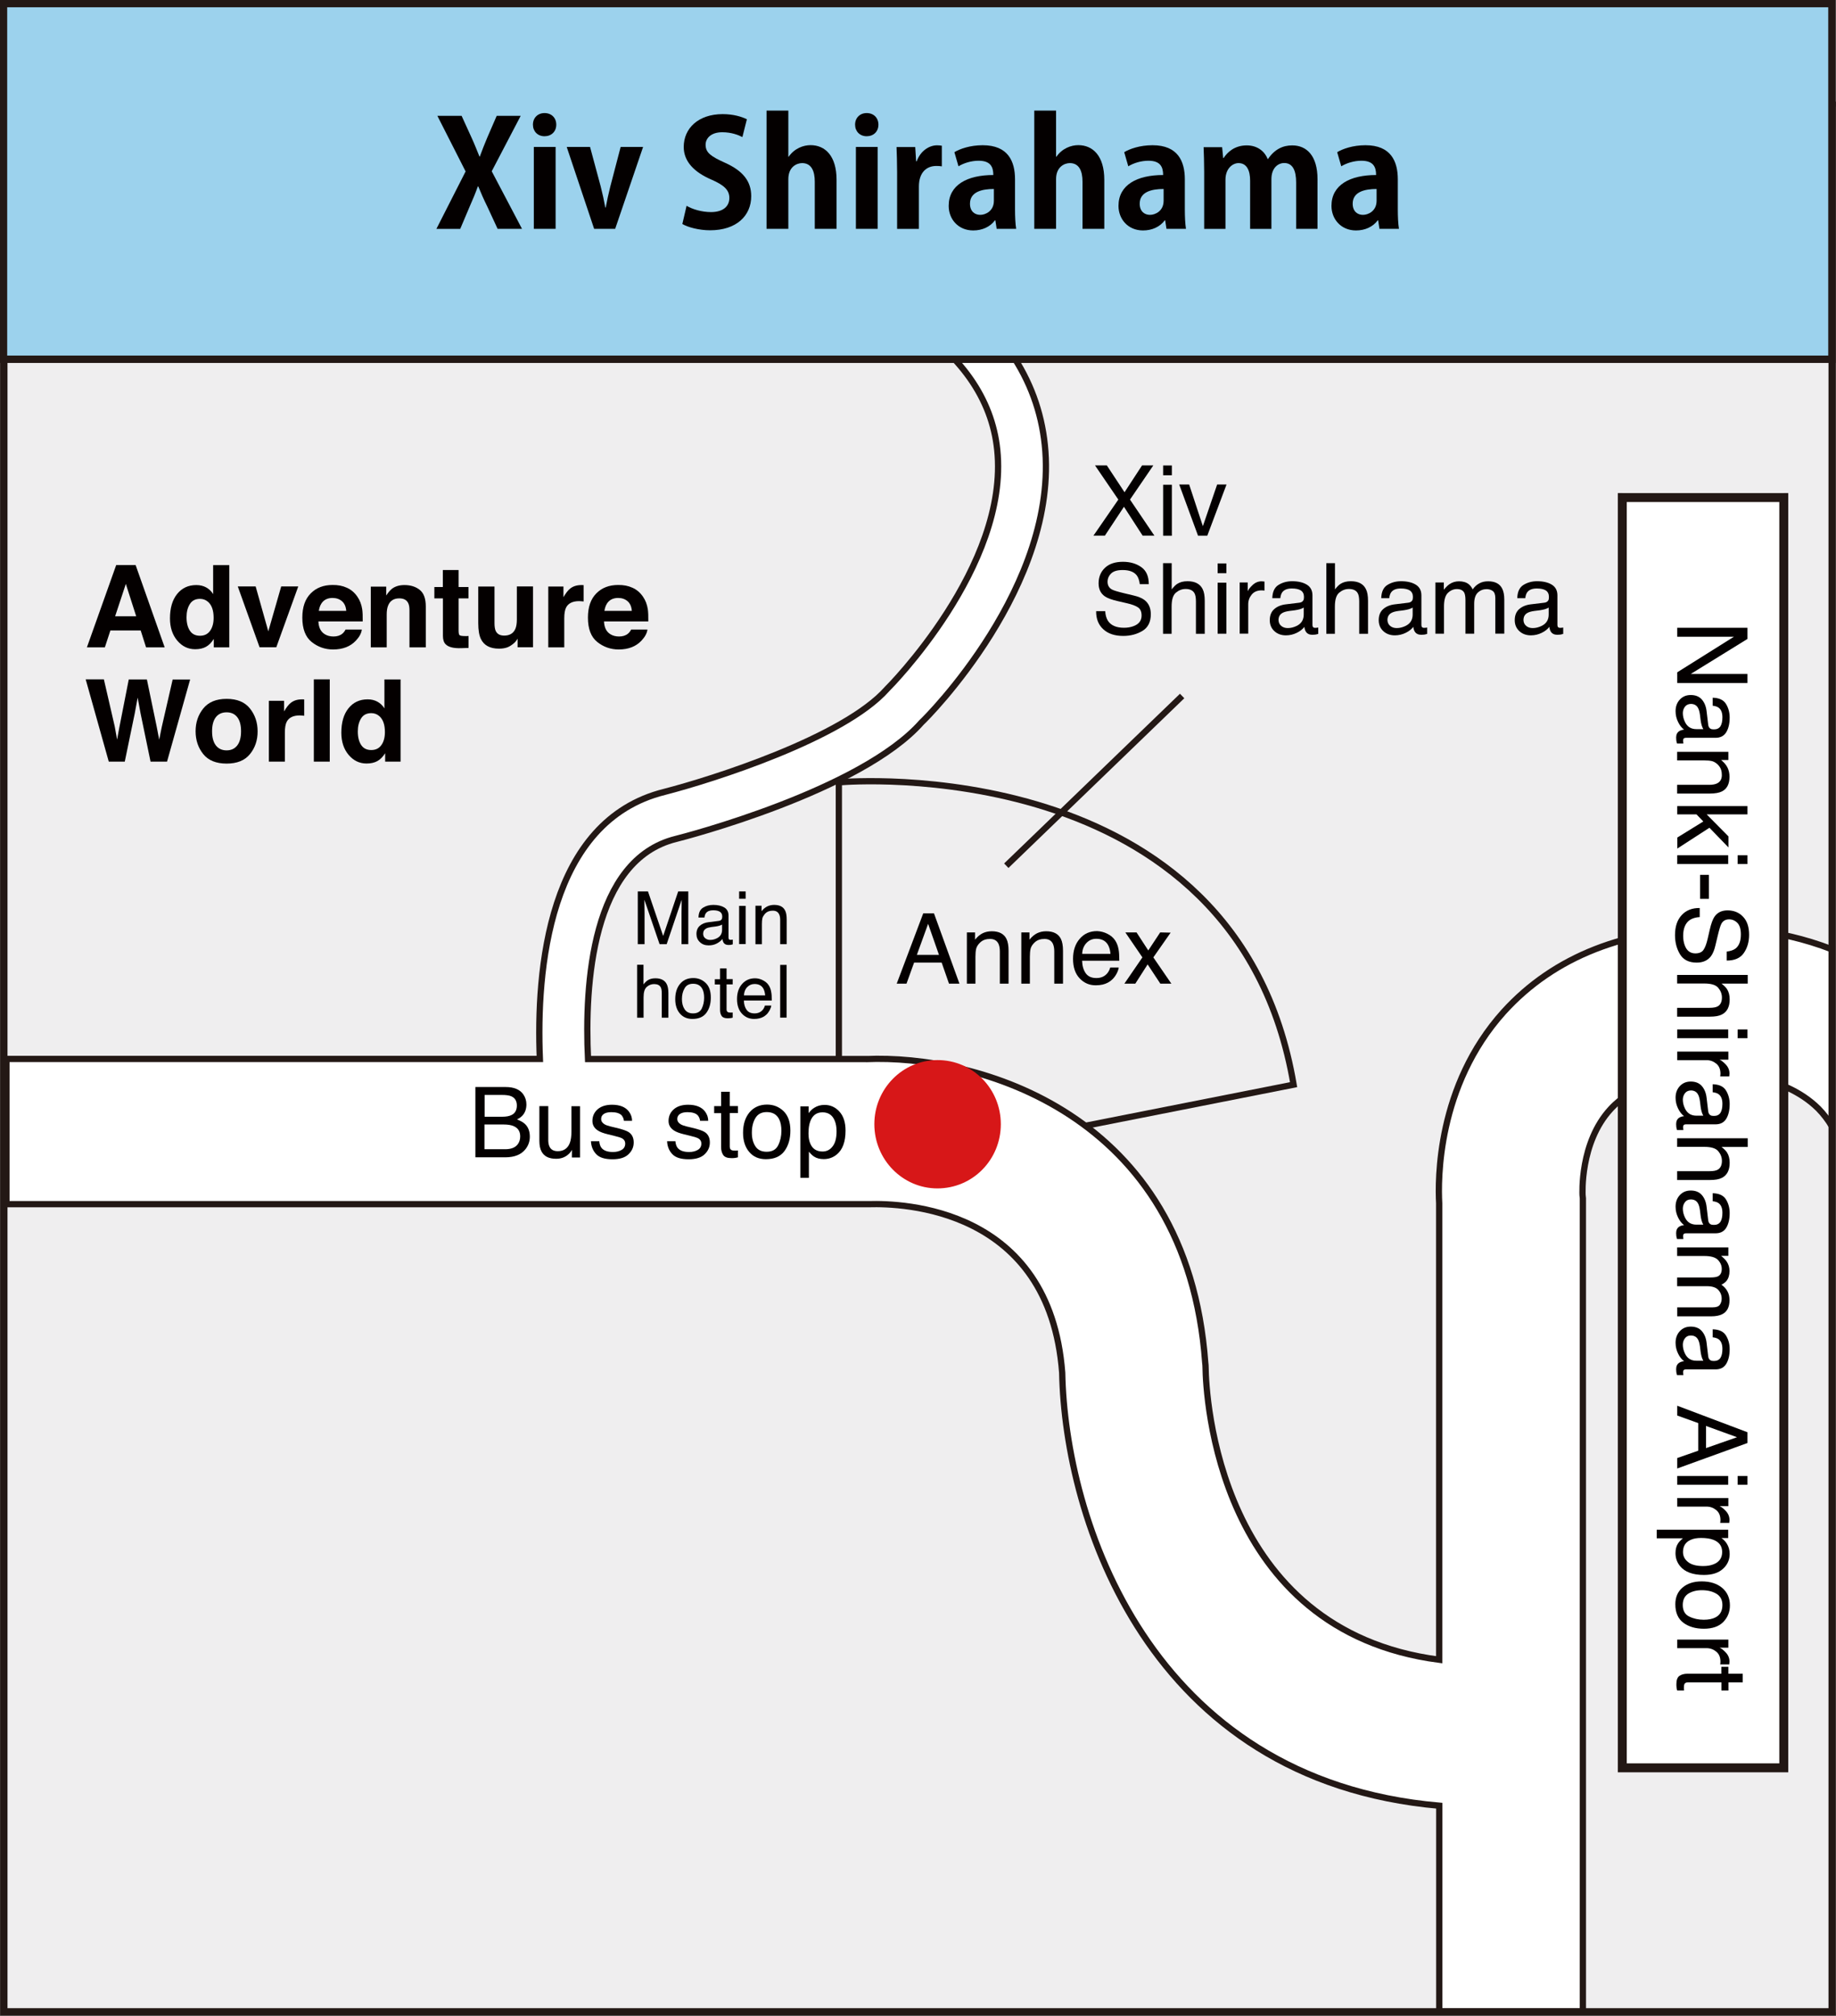 <?xml version="1.0" encoding="utf-8"?>
<!-- Generator: Adobe Illustrator 24.1.1, SVG Export Plug-In . SVG Version: 6.00 Build 0)  -->
<svg version="1.1" id="レイヤー_1" xmlns="http://www.w3.org/2000/svg" xmlns:xlink="http://www.w3.org/1999/xlink" x="0px"
	 y="0px" width="225px" height="247px" viewBox="0 0 225 247" style="enable-background:new 0 0 225 247;" xml:space="preserve">
<rect x="0" y="0" width="225" height="247" fill="#808080" stroke="none"/>
<style type="text/css">
	.st0{fill:#EFEEEF;}
	.st1{fill:none;stroke:#231815;stroke-width:0.767;}
	.st2{fill:#FFFFFF;}
	.st3{fill:#FFFFFF;stroke:#231815;stroke-width:0.767;}
	.st4{fill:#9CD2ED;}
	.st5{fill:none;stroke:#231815;stroke-width:0.548;}
	.st6{fill:#231815;}
	.st7{fill:#FFFFFF;stroke:#231815;stroke-width:1.096;}
	.st8{fill:#D71718;}
	.st9{fill:none;stroke:#231815;stroke-width:0.9;}
	.st10{fill:#9CD2ED;stroke:#231815;stroke-width:0.904;stroke-miterlimit:10;}
	.st11{opacity:0.94;}
	.st12{fill:#333333;}
	.st13{fill:#040000;}
</style>
<g>
	<g>
		<g>
			<rect x="0.77" y="13.06" class="st0" width="224.2" height="233.41"/>
			<path class="st0" d="M98.41,95.81h4.77c0,0,48.37-4.07,55.35,37.06l-31.89,6.3l-28.22-6.3V95.81z"/>
			<path class="st1" d="M98.41,95.81h4.77c0,0,48.37-4.07,55.35,37.06l-31.89,6.3l-28.22-6.3V95.81z"/>
			<path class="st0" d="M73.57,106.77c0,0,2.86-3.6,3.73-3.6c0.84,0,25.5-9.95,25.5-9.95v40.76l-31.51,0.49
				C71.29,134.48,68.29,117.15,73.57,106.77"/>
			<path class="st1" d="M73.57,106.77c0,0,2.86-3.6,3.73-3.6c0.84,0,25.5-9.95,25.5-9.95v40.76l-31.51,0.49
				C71.29,134.48,68.29,117.15,73.57,106.77z"/>
			<path class="st2" d="M224.52,116.3c-6.9-2.69-13.14-2.63-14.13-2.59c-11.07-0.02-19.94,3.44-26.11,10.24
				c-8.2,9.1-8.06,20.67-7.91,23.45v55.92c-27.23-3.55-28.59-32.38-28.63-35.86l-0.01-0.24l-0.03-0.28
				c-2.23-30.78-28.16-37.79-41.58-37.2l0.39-0.01H72.06c-0.44-9.2,0.47-24.4,10.77-26.96c0.95-0.23,22.69-5.86,30.11-14.28
				c0.58-0.51,16.89-16.8,15.1-33.99c-0.85-8.17-5.54-15.07-14.01-20.49l-3.14,5c6.86,4.39,10.67,9.8,11.32,16.09
				c1.49,14.29-13.35,29.16-13.5,29.3c-5.31,6.01-21.5,11.12-27.29,12.61c-14.27,3.56-15.71,21.87-15.26,32.71H0.79v17.79h105.74
				c3.96-0.11,22.1,0.36,23.64,20.64c0.34,17.81,10.54,49.93,46.21,53.05v25.22h17.6v-99.62l-0.04-0.4c0-0.08-0.36-6.43,3.45-10.55
				c2.65-2.88,7.16-4.36,13.33-4.36c0.32-0.01,7.67-0.09,12.12,4.32c0.64,0.65,1.19,1.38,1.69,2.21V116.3z"/>
			<path class="st3" d="M224.52,116.3c-6.9-2.69-13.14-2.63-14.13-2.59c-11.07-0.02-19.94,3.44-26.11,10.24
				c-8.2,9.1-8.06,20.67-7.91,23.45v55.92c-27.23-3.55-28.59-32.38-28.63-35.86l-0.01-0.24l-0.03-0.28
				c-2.23-30.78-28.16-37.79-41.58-37.2l0.39-0.01H72.06c-0.44-9.2,0.47-24.4,10.77-26.96c0.95-0.23,22.69-5.86,30.11-14.28
				c0.58-0.51,16.89-16.8,15.1-33.99c-0.85-8.17-5.54-15.07-14.01-20.49l-3.14,5c6.86,4.39,10.67,9.8,11.32,16.09
				c1.49,14.29-13.35,29.16-13.5,29.3c-5.31,6.01-21.5,11.12-27.29,12.61c-14.27,3.56-15.71,21.87-15.26,32.71H0.79v17.79h105.74
				c3.96-0.11,22.1,0.36,23.64,20.64c0.34,17.81,10.54,49.93,46.21,53.05v25.22h17.6v-99.62l-0.04-0.4c0-0.08-0.36-6.43,3.45-10.55
				c2.65-2.88,7.16-4.36,13.33-4.36c0.32-0.01,7.67-0.09,12.12,4.32c0.64,0.65,1.19,1.38,1.69,2.21V116.3z"/>
			<rect x="1.16" y="12.89" class="st4" width="223.61" height="31.22"/>
			<rect x="0.47" y="12.89" class="st5" width="224.06" height="31.08"/>
			<g>
				<polygon class="st6" points="58.83,20.79 58.83,23.45 51.37,23.45 51.37,35.19 60.15,35.19 60.15,37.85 39.6,37.85 39.6,35.19 
					48.47,35.19 48.47,23.45 40.91,23.45 40.91,20.79 				"/>
				<path class="st6" d="M83.07,21.83c-0.71,4.07-2.7,15.9-17.43,17.77l-1.15-2.47c7.95-1.16,12.63-4.16,14.95-12.73h-8.7
					c-2.73,3.36-4.35,4.7-5.88,5.57l-1.8-2.06c1.46-0.84,5.65-3.31,7.93-9.51l3,0.58c-0.3,0.83-0.54,1.48-1.39,2.86H83.07z"/>
				<path class="st6" d="M95.15,24.45c-2.66-1.48-5.63-2.38-7.08-2.79l1.27-2.4c1.35,0.34,4.2,1.12,7.05,2.67L95.15,24.45z
					 M93.08,29.84c-3.19-1.58-3.27-1.62-6.82-2.75l1.27-2.45c1.44,0.34,4.34,1.23,6.82,2.66L93.08,29.84z M87.57,35.87
					c9.17-0.48,13.44-3.58,16.59-13.14l2.65,1.17c-2.95,8.2-6.95,13.96-18.55,14.88L87.57,35.87z"/>
				<path class="st6" d="M126.1,17.38c0.44,1.02,0.69,1.84,1.02,3.37l-0.73,0.09v0.05h1.46c-0.42,10.53-5.75,16.51-14.9,18.45
					l-1.54-2.59c3.93-0.75,11.99-2.35,13.31-13.24h-15.43v-2.62h15.63c-0.22-1.2-0.45-1.94-0.93-3.17L126.1,17.38z M128.65,21.06
					c-0.17-0.97-0.63-2.59-1.05-3.51l2-0.36c0.46,1.19,0.68,1.91,1.02,3.41L128.65,21.06z"/>
				<path class="st6" d="M150.09,23.19 M150.09,28.44h-15.01v-5.24h15.01V28.44z M132.57,40.26h2.51v-1.24h15.01v1.24h2.51V20.79
					h-9.95c0.56-1.33,0.64-1.48,1.2-2.95l-2.8-0.27c-0.1,0.29-0.61,2.05-1.12,3.22h-7.36V40.26z M150.09,36.63h-15.01v-5.84h15.01
					V36.63z"/>
				<path class="st6" d="M172.12,25.95 M172.12,31.13h-5.98v-5.18h5.98V31.13z M176.75,17.64c-2.07,0.58-4.25,1.07-13.02,1.19v12.3
					h-1.84v2.4h16.59v-2.4h-3.96v-5.18h3.42v-2.32h-11.8v-2.52c2.07-0.05,7.85-0.22,11.41-1.21L176.75,17.64z M159.53,30.74
					c-0.78,2.11-2.49,5.35-4.29,7.38l1.73,2.23c1.83-2.08,3.8-6.12,4.65-8.49L159.53,30.74z M156.09,19.78
					c1.22,0.51,3.15,1.72,4.05,2.52l1.56-2.21c-1.26-0.94-3.29-2.06-4.21-2.37L156.09,19.78z M155.31,26.53
					c1.22,0.56,2.91,1.53,4.02,2.37l1.51-2.23c-1.05-1.01-3.71-2.12-4.36-2.34L155.31,26.53z M178.82,38.32
					c-2.1-1.14-3.76-2.76-5.21-4.5l-2.15,1.21c1.85,2.32,2.85,3.19,5.51,5.32L178.82,38.32z M165.55,33.84
					c-0.95,1.5-2.95,3.29-5.53,4.62l1.75,1.94c1.71-0.99,4.53-3.32,5.93-5.29L165.55,33.84z"/>
			</g>
			<line class="st1" x1="123.32" y1="106.05" x2="144.87" y2="85.26"/>
			<rect x="198.81" y="60.34" class="st2" width="19.79" height="156.22"/>
			<rect x="198.81" y="60.95" class="st7" width="19.79" height="155.61"/>
			<path class="st8" d="M122.65,137.71c0,4.35-3.44,7.87-7.77,7.87c-4.27,0-7.73-3.53-7.73-7.87c0-4.33,3.46-7.85,7.73-7.85
				C119.21,129.85,122.65,133.38,122.65,137.71"/>
			<rect x="0.47" y="12.89" class="st9" width="224.06" height="233.56"/>
		</g>
		<rect x="0.43" y="0.44" class="st10" width="224.07" height="43.57"/>
		<g class="st11">
			<path class="st12" d="M129.08,5.15l1.03-0.81"/>
		</g>
	</g>
	<g>
		<path class="st13" d="M63.97,28.03h-2.99l-1.24-2.68c-0.47-0.95-0.79-1.69-1.13-2.52h-0.05c-0.29,0.83-0.61,1.58-1.03,2.54
			l-1.13,2.67h-2.92l3.58-7.04l-3.46-6.81h2.97l1.24,2.72c0.36,0.79,0.63,1.49,0.95,2.27h0.04c0.32-0.86,0.56-1.49,0.9-2.29
			l1.17-2.7h2.94l-3.55,6.79L63.97,28.03z"/>
		<path class="st13" d="M66.73,16.69c-0.85,0-1.42-0.61-1.42-1.42c0-0.83,0.59-1.42,1.42-1.42c0.86,0,1.44,0.59,1.44,1.42
			C68.17,16.13,67.56,16.69,66.73,16.69z M68.09,28.03h-2.67V18h2.67V28.03z"/>
		<path class="st13" d="M78.81,18l-3.42,10.03h-2.58L69.45,18h2.86l1.31,4.86c0.22,0.86,0.4,1.69,0.56,2.56h0.05
			c0.16-0.86,0.34-1.67,0.56-2.56L76.06,18H78.81z"/>
		<path class="st13" d="M90.98,16.79c-0.49-0.25-1.33-0.59-2.47-0.59c-1.4,0-2.04,0.76-2.04,1.53c0,0.99,0.68,1.44,2.38,2.21
			c2.21,0.99,3.21,2.27,3.21,4.09c0,2.41-1.82,4.18-5.04,4.18c-1.37,0-2.75-0.38-3.4-0.77l0.52-2.23c0.72,0.43,1.87,0.77,2.99,0.77
			c1.48,0,2.25-0.7,2.25-1.73c0-0.99-0.67-1.58-2.2-2.25c-2.09-0.9-3.39-2.2-3.39-4c0-2.27,1.78-4.02,4.77-4.02
			c1.31,0,2.32,0.31,2.97,0.63L90.98,16.79z"/>
		<path class="st13" d="M102.52,28.03h-2.67v-5.78c0-1.28-0.4-2.27-1.55-2.27c-0.67,0-1.69,0.47-1.69,1.96v6.09h-2.67V13.55h2.67
			v5.65h0.04c0.72-1.04,1.82-1.42,2.68-1.42c1.78,0,3.19,1.3,3.19,4.25V28.03z"/>
		<path class="st13" d="M106.21,16.69c-0.85,0-1.42-0.61-1.42-1.42c0-0.83,0.59-1.42,1.42-1.42c0.86,0,1.44,0.59,1.44,1.42
			C107.65,16.13,107.04,16.69,106.21,16.69z M107.56,28.03h-2.67V18h2.67V28.03z"/>
		<path class="st13" d="M115.42,20.38c-0.2-0.04-0.41-0.05-0.68-0.05c-1.21,0-2.13,0.81-2.13,2.52v5.19h-2.67v-6.9
			c0-1.24-0.04-2.23-0.07-3.13h2.29l0.11,1.75h0.07c0.47-1.3,1.55-1.96,2.49-1.96c0.25,0,0.41,0.02,0.59,0.05V20.38z"/>
		<path class="st13" d="M124.39,25.65c0,0.88,0.04,1.76,0.14,2.38h-2.39l-0.16-1.04h-0.05c-0.58,0.79-1.55,1.24-2.66,1.24
			c-1.85,0-3.01-1.39-3.01-3.01c0-2.58,2.29-3.78,5.47-3.78c0-0.99-0.34-1.75-1.8-1.75c-0.92,0-1.82,0.29-2.47,0.68l-0.5-1.73
			c0.67-0.4,1.91-0.85,3.47-0.85c3.12,0,3.96,1.98,3.96,4.18V25.65z M121.8,23.15c-1.44,0-2.93,0.34-2.93,1.8
			c0,0.95,0.59,1.37,1.26,1.37c0.63,0,1.67-0.45,1.67-1.73V23.15z"/>
		<path class="st13" d="M135.33,28.03h-2.67v-5.78c0-1.28-0.4-2.27-1.55-2.27c-0.67,0-1.69,0.47-1.69,1.96v6.09h-2.67V13.55h2.67
			v5.65h0.04c0.72-1.04,1.82-1.42,2.68-1.42c1.78,0,3.19,1.3,3.19,4.25V28.03z"/>
		<path class="st13" d="M145.2,25.65c0,0.88,0.04,1.76,0.14,2.38h-2.39l-0.16-1.04h-0.05c-0.58,0.79-1.55,1.24-2.66,1.24
			c-1.85,0-3.01-1.39-3.01-3.01c0-2.58,2.29-3.78,5.47-3.78c0-0.99-0.34-1.75-1.8-1.75c-0.92,0-1.82,0.29-2.47,0.68l-0.5-1.73
			c0.67-0.4,1.91-0.85,3.47-0.85c3.12,0,3.96,1.98,3.96,4.18V25.65z M142.6,23.15c-1.44,0-2.93,0.34-2.93,1.8
			c0,0.95,0.59,1.37,1.26,1.37c0.63,0,1.67-0.45,1.67-1.73V23.15z"/>
		<path class="st13" d="M161.45,28.03h-2.61v-5.67c0-1.44-0.4-2.39-1.46-2.39c-0.74,0-1.57,0.58-1.57,1.98v6.09h-2.61v-5.92
			c0-1.19-0.38-2.14-1.42-2.14c-0.74,0-1.6,0.68-1.6,2.03v6.03h-2.61v-7c0-1.17-0.04-2.13-0.07-3.01h2.27l0.13,1.33h0.05
			c0.47-0.72,1.35-1.55,2.84-1.55c1.22,0,2.16,0.65,2.56,1.67h0.04c0.83-1.22,1.85-1.67,2.97-1.67c1.75,0,3.1,1.24,3.1,4.14V28.03z"
			/>
		<path class="st13" d="M171.3,25.65c0,0.88,0.04,1.76,0.14,2.38h-2.39l-0.16-1.04h-0.05c-0.58,0.79-1.55,1.24-2.66,1.24
			c-1.85,0-3.01-1.39-3.01-3.01c0-2.58,2.29-3.78,5.47-3.78c0-0.99-0.34-1.75-1.8-1.75c-0.92,0-1.82,0.29-2.47,0.68l-0.5-1.73
			c0.67-0.4,1.91-0.85,3.47-0.85c3.12,0,3.96,1.98,3.96,4.18V25.65z M168.7,23.15c-1.44,0-2.93,0.34-2.93,1.8
			c0,0.95,0.59,1.37,1.26,1.37c0.63,0,1.67-0.45,1.67-1.73V23.15z"/>
	</g>
	<g>
		<g>
			<path class="st13" d="M135.4,65.62H134l3.05-4.42l-2.86-4.19h1.45l2.17,3.29l2.15-3.29h1.38l-2.86,4.19l2.99,4.42h-1.44
				l-2.29-3.54L135.4,65.62z"/>
			<path class="st13" d="M142.54,57.02h1.07v1.2h-1.07V57.02z M142.54,59.38h1.07v6.25h-1.07V59.38z"/>
			<path class="st13" d="M145.73,59.35l1.68,5.11l1.75-5.11h1.15l-2.36,6.28h-1.13l-2.31-6.28H145.73z"/>
			<path class="st13" d="M135.44,74.85c0.03,0.49,0.14,0.88,0.33,1.19c0.37,0.57,1.03,0.86,1.97,0.86c0.42,0,0.8-0.06,1.15-0.19
				c0.67-0.24,1.01-0.68,1.01-1.3c0-0.47-0.14-0.8-0.43-1c-0.29-0.2-0.74-0.37-1.35-0.51l-1.13-0.26c-0.74-0.17-1.26-0.36-1.57-0.57
				c-0.53-0.36-0.79-0.9-0.79-1.61c0-0.77,0.26-1.41,0.78-1.9c0.52-0.5,1.26-0.74,2.21-0.74c0.88,0,1.63,0.22,2.24,0.65
				c0.62,0.44,0.92,1.13,0.92,2.09h-1.1c-0.06-0.46-0.18-0.81-0.36-1.06c-0.34-0.45-0.92-0.67-1.74-0.67
				c-0.66,0-1.13,0.14-1.42,0.43c-0.29,0.29-0.43,0.63-0.43,1.01c0,0.42,0.17,0.73,0.51,0.93c0.22,0.13,0.73,0.28,1.52,0.47
				l1.17,0.28c0.56,0.13,1,0.31,1.31,0.54c0.53,0.4,0.79,0.99,0.79,1.75c0,0.95-0.34,1.63-1.02,2.04c-0.68,0.41-1.46,0.62-2.36,0.62
				c-1.04,0-1.86-0.27-2.45-0.82c-0.59-0.54-0.88-1.28-0.87-2.21H135.44z"/>
			<path class="st13" d="M142.54,68.99h1.05v3.21c0.25-0.32,0.47-0.54,0.67-0.67c0.34-0.22,0.76-0.33,1.27-0.33
				c0.91,0,1.53,0.32,1.85,0.96c0.18,0.35,0.26,0.83,0.26,1.45v4.03h-1.08v-3.96c0-0.46-0.06-0.8-0.18-1.01
				c-0.19-0.34-0.55-0.52-1.08-0.52c-0.44,0-0.83,0.15-1.19,0.45s-0.53,0.87-0.53,1.71v3.33h-1.05V68.99z"/>
			<path class="st13" d="M149.22,69.02h1.07v1.2h-1.07V69.02z M149.22,71.38h1.07v6.25h-1.07V71.38z"/>
			<path class="st13" d="M151.91,71.35h1v1.08c0.08-0.21,0.28-0.47,0.6-0.77s0.69-0.45,1.11-0.45c0.02,0,0.05,0,0.1,0.01
				s0.13,0.01,0.24,0.02v1.11c-0.06-0.01-0.12-0.02-0.17-0.02s-0.11-0.01-0.17-0.01c-0.53,0-0.94,0.17-1.22,0.51
				s-0.43,0.74-0.43,1.18v3.61h-1.05V71.35z"/>
			<path class="st13" d="M159.24,73.83c0.24-0.03,0.4-0.13,0.49-0.3c0.05-0.09,0.07-0.23,0.07-0.41c0-0.36-0.13-0.62-0.38-0.79
				c-0.26-0.16-0.62-0.24-1.1-0.24c-0.55,0-0.94,0.15-1.17,0.45c-0.13,0.17-0.21,0.41-0.25,0.74h-0.98
				c0.02-0.78,0.27-1.32,0.75-1.62c0.48-0.3,1.04-0.46,1.68-0.46c0.74,0,1.34,0.14,1.8,0.42c0.46,0.28,0.69,0.72,0.69,1.31v3.62
				c0,0.11,0.02,0.2,0.07,0.26c0.04,0.07,0.14,0.1,0.29,0.1c0.05,0,0.1,0,0.16-0.01s0.12-0.01,0.19-0.03v0.78
				c-0.16,0.05-0.29,0.08-0.38,0.09s-0.2,0.02-0.35,0.02c-0.36,0-0.63-0.13-0.79-0.39c-0.09-0.14-0.15-0.33-0.18-0.58
				c-0.21,0.28-0.52,0.53-0.93,0.73s-0.85,0.31-1.33,0.31c-0.58,0-1.06-0.18-1.43-0.53s-0.55-0.79-0.55-1.33
				c0-0.58,0.18-1.03,0.54-1.35s0.84-0.52,1.43-0.59L159.24,73.83z M157.02,76.68c0.22,0.18,0.49,0.26,0.79,0.26
				c0.37,0,0.73-0.09,1.08-0.26c0.59-0.28,0.88-0.75,0.88-1.4v-0.85c-0.13,0.08-0.29,0.15-0.5,0.21c-0.2,0.05-0.4,0.09-0.6,0.12
				l-0.64,0.08c-0.38,0.05-0.67,0.13-0.86,0.24c-0.33,0.18-0.49,0.48-0.49,0.88C156.69,76.26,156.8,76.5,157.02,76.68z"/>
			<path class="st13" d="M162.55,68.99h1.05v3.21c0.25-0.32,0.47-0.54,0.67-0.67c0.34-0.22,0.76-0.33,1.27-0.33
				c0.91,0,1.53,0.32,1.85,0.96c0.18,0.35,0.26,0.83,0.26,1.45v4.03h-1.08v-3.96c0-0.46-0.06-0.8-0.18-1.01
				c-0.19-0.34-0.55-0.52-1.08-0.52c-0.44,0-0.83,0.15-1.19,0.45s-0.53,0.87-0.53,1.71v3.33h-1.05V68.99z"/>
			<path class="st13" d="M172.59,73.83c0.24-0.03,0.4-0.13,0.49-0.3c0.05-0.09,0.07-0.23,0.07-0.41c0-0.36-0.13-0.62-0.38-0.79
				c-0.26-0.16-0.62-0.24-1.1-0.24c-0.55,0-0.94,0.15-1.17,0.45c-0.13,0.17-0.21,0.41-0.25,0.74h-0.98
				c0.02-0.78,0.27-1.32,0.75-1.62c0.48-0.3,1.04-0.46,1.68-0.46c0.74,0,1.34,0.14,1.8,0.42c0.46,0.28,0.69,0.72,0.69,1.31v3.62
				c0,0.11,0.02,0.2,0.07,0.26c0.04,0.07,0.14,0.1,0.29,0.1c0.05,0,0.1,0,0.16-0.01s0.12-0.01,0.19-0.03v0.78
				c-0.16,0.05-0.29,0.08-0.38,0.09s-0.2,0.02-0.35,0.02c-0.36,0-0.63-0.13-0.79-0.39c-0.09-0.14-0.15-0.33-0.18-0.58
				c-0.21,0.28-0.52,0.53-0.93,0.73s-0.85,0.31-1.33,0.31c-0.58,0-1.06-0.18-1.43-0.53s-0.55-0.79-0.55-1.33
				c0-0.58,0.18-1.03,0.54-1.35s0.84-0.52,1.43-0.59L172.59,73.83z M170.37,76.68c0.22,0.18,0.49,0.26,0.79,0.26
				c0.37,0,0.73-0.09,1.08-0.26c0.59-0.28,0.88-0.75,0.88-1.4v-0.85c-0.13,0.08-0.29,0.15-0.5,0.21c-0.2,0.05-0.4,0.09-0.6,0.12
				l-0.64,0.08c-0.38,0.05-0.67,0.13-0.86,0.24c-0.33,0.18-0.49,0.48-0.49,0.88C170.04,76.26,170.15,76.5,170.37,76.68z"/>
			<path class="st13" d="M175.9,71.35h1.04v0.89c0.25-0.31,0.48-0.53,0.68-0.67c0.35-0.24,0.74-0.36,1.18-0.36
				c0.5,0,0.9,0.12,1.21,0.37c0.17,0.14,0.33,0.35,0.47,0.62c0.23-0.34,0.51-0.58,0.83-0.75s0.67-0.24,1.07-0.24
				c0.84,0,1.42,0.3,1.72,0.91c0.16,0.33,0.25,0.77,0.25,1.32v4.18h-1.1v-4.36c0-0.42-0.11-0.71-0.31-0.86s-0.46-0.23-0.76-0.23
				c-0.41,0-0.77,0.14-1.07,0.42s-0.45,0.74-0.45,1.39v3.65h-1.07v-4.1c0-0.43-0.05-0.74-0.15-0.93c-0.16-0.29-0.46-0.44-0.9-0.44
				c-0.4,0-0.76,0.15-1.09,0.46s-0.49,0.87-0.49,1.68v3.33h-1.05V71.35z"/>
			<path class="st13" d="M189.26,73.83c0.24-0.03,0.4-0.13,0.49-0.3c0.05-0.09,0.07-0.23,0.07-0.41c0-0.36-0.13-0.62-0.38-0.79
				c-0.26-0.16-0.62-0.24-1.1-0.24c-0.55,0-0.94,0.15-1.17,0.45c-0.13,0.17-0.21,0.41-0.25,0.74h-0.98
				c0.02-0.78,0.27-1.32,0.75-1.62c0.48-0.3,1.04-0.46,1.68-0.46c0.74,0,1.34,0.14,1.8,0.42c0.46,0.28,0.69,0.72,0.69,1.31v3.62
				c0,0.11,0.02,0.2,0.07,0.26c0.04,0.07,0.14,0.1,0.29,0.1c0.05,0,0.1,0,0.16-0.01s0.12-0.01,0.19-0.03v0.78
				c-0.16,0.05-0.29,0.08-0.38,0.09s-0.2,0.02-0.35,0.02c-0.36,0-0.63-0.13-0.79-0.39c-0.09-0.14-0.15-0.33-0.18-0.58
				c-0.21,0.28-0.52,0.53-0.93,0.73s-0.85,0.31-1.33,0.31c-0.58,0-1.06-0.18-1.43-0.53s-0.55-0.79-0.55-1.33
				c0-0.58,0.18-1.03,0.54-1.35s0.84-0.52,1.43-0.59L189.26,73.83z M187.04,76.68c0.22,0.18,0.49,0.26,0.79,0.26
				c0.37,0,0.73-0.09,1.08-0.26c0.59-0.28,0.88-0.75,0.88-1.4v-0.85c-0.13,0.08-0.29,0.15-0.5,0.21c-0.2,0.05-0.4,0.09-0.6,0.12
				l-0.64,0.08c-0.38,0.05-0.67,0.13-0.86,0.24c-0.33,0.18-0.49,0.48-0.49,0.88C186.71,76.26,186.82,76.5,187.04,76.68z"/>
		</g>
	</g>
	<g>
		<path class="st13" d="M14.24,69.22h2.38l3.56,10.08h-2.28l-0.66-2.07h-3.71l-0.68,2.07h-2.2L14.24,69.22z M14.11,75.49h2.58
			l-1.27-3.96L14.11,75.49z"/>
		<path class="st13" d="M25.27,71.96c0.35,0.2,0.64,0.47,0.85,0.82v-3.55h1.98V79.3H26.2v-1.03c-0.28,0.44-0.59,0.76-0.95,0.96
			s-0.8,0.3-1.33,0.3c-0.87,0-1.6-0.35-2.2-1.06c-0.59-0.7-0.89-1.61-0.89-2.71c0-1.27,0.29-2.27,0.88-3
			c0.59-0.73,1.37-1.09,2.35-1.09C24.52,71.67,24.92,71.77,25.27,71.96z M25.75,77.27c0.29-0.41,0.43-0.94,0.43-1.59
			c0-0.91-0.23-1.56-0.69-1.96c-0.28-0.24-0.61-0.36-0.98-0.36c-0.57,0-0.99,0.22-1.25,0.65c-0.27,0.43-0.4,0.96-0.4,1.6
			c0,0.69,0.14,1.24,0.41,1.65c0.27,0.41,0.68,0.62,1.23,0.62S25.46,77.68,25.75,77.27z"/>
		<path class="st13" d="M34.46,71.84h2.09l-2.69,7.45h-2.05l-2.67-7.45h2.19l1.55,5.5L34.46,71.84z"/>
		<path class="st13" d="M42.51,72c0.52,0.23,0.95,0.6,1.29,1.1c0.31,0.44,0.5,0.96,0.59,1.54c0.05,0.34,0.07,0.84,0.06,1.48h-5.43
			c0.03,0.75,0.29,1.27,0.78,1.57c0.3,0.19,0.66,0.28,1.07,0.28c0.44,0,0.8-0.11,1.08-0.34c0.15-0.12,0.28-0.29,0.4-0.51h1.99
			c-0.05,0.44-0.29,0.89-0.72,1.35c-0.67,0.72-1.6,1.09-2.8,1.09c-0.99,0-1.87-0.31-2.63-0.92c-0.76-0.61-1.14-1.61-1.14-2.98
			c0-1.29,0.34-2.28,1.03-2.97c0.68-0.69,1.57-1.03,2.67-1.03C41.41,71.65,41.99,71.76,42.51,72z M39.59,73.68
			c-0.28,0.28-0.45,0.67-0.52,1.15h3.36c-0.04-0.52-0.21-0.91-0.52-1.18c-0.31-0.27-0.7-0.4-1.16-0.4
			C40.26,73.25,39.87,73.4,39.59,73.68z"/>
		<path class="st13" d="M51.45,72.27c0.49,0.4,0.73,1.07,0.73,2.01v5.02h-2v-4.53c0-0.39-0.05-0.69-0.16-0.9
			c-0.19-0.38-0.55-0.57-1.09-0.57c-0.66,0-1.11,0.28-1.35,0.84c-0.13,0.3-0.19,0.67-0.19,1.13v4.03h-1.95v-7.44h1.89v1.09
			c0.25-0.38,0.49-0.66,0.71-0.83c0.4-0.3,0.91-0.45,1.52-0.45C50.33,71.67,50.96,71.87,51.45,72.27z"/>
		<path class="st13" d="M53.23,73.3v-1.39h1.04v-2.08h1.93v2.08h1.21v1.39h-1.21v3.94c0,0.31,0.04,0.5,0.12,0.57
			s0.31,0.11,0.71,0.11c0.06,0,0.12,0,0.19,0c0.07,0,0.13-0.01,0.2-0.01v1.46l-0.92,0.03c-0.92,0.03-1.55-0.13-1.89-0.48
			c-0.22-0.22-0.33-0.57-0.33-1.03V73.3H53.23z"/>
		<path class="st13" d="M60.6,71.84v4.49c0,0.42,0.05,0.74,0.15,0.96c0.18,0.38,0.52,0.57,1.04,0.57c0.66,0,1.12-0.27,1.36-0.81
			c0.13-0.29,0.19-0.68,0.19-1.16v-4.05h1.98v7.45h-1.89v-1.05c-0.02,0.02-0.06,0.09-0.14,0.21c-0.07,0.11-0.16,0.21-0.26,0.3
			c-0.3,0.27-0.6,0.46-0.88,0.56s-0.62,0.15-1,0.15c-1.1,0-1.84-0.4-2.22-1.19c-0.21-0.44-0.32-1.08-0.32-1.93v-4.49H60.6z"/>
		<path class="st13" d="M71.35,71.67c0.02,0,0.08,0.01,0.17,0.01v2c-0.12-0.01-0.23-0.02-0.33-0.03s-0.17-0.01-0.23-0.01
			c-0.78,0-1.31,0.26-1.58,0.77c-0.15,0.29-0.23,0.73-0.23,1.33v3.56h-1.96v-7.45h1.86v1.3c0.3-0.5,0.56-0.84,0.79-1.02
			c0.36-0.31,0.84-0.46,1.42-0.46C71.29,71.67,71.32,71.67,71.35,71.67z"/>
		<path class="st13" d="M77.51,72c0.52,0.23,0.95,0.6,1.29,1.1c0.31,0.44,0.5,0.96,0.59,1.54c0.05,0.34,0.07,0.84,0.06,1.48h-5.43
			c0.03,0.75,0.29,1.27,0.78,1.57c0.3,0.19,0.66,0.28,1.07,0.28c0.44,0,0.8-0.11,1.08-0.34c0.15-0.12,0.28-0.29,0.4-0.51h1.99
			c-0.05,0.44-0.29,0.89-0.72,1.35c-0.67,0.72-1.6,1.09-2.8,1.09c-0.99,0-1.87-0.31-2.63-0.92c-0.76-0.61-1.14-1.61-1.14-2.98
			c0-1.29,0.34-2.28,1.03-2.97c0.68-0.69,1.57-1.03,2.67-1.03C76.41,71.65,76.99,71.76,77.51,72z M74.59,73.68
			c-0.28,0.28-0.45,0.67-0.52,1.15h3.36c-0.04-0.52-0.21-0.91-0.52-1.18c-0.31-0.27-0.7-0.4-1.16-0.4
			C75.26,73.25,74.87,73.4,74.59,73.68z"/>
		<path class="st13" d="M12.73,83.22l1.33,5.77l0.29,1.61l0.29-1.57l1.14-5.8H18l1.2,5.77l0.31,1.61l0.31-1.54l1.34-5.83h2.14
			L20.47,93.3h-2.02l-1.22-5.89l-0.36-1.95l-0.36,1.95l-1.22,5.89h-1.96L10.5,83.22H12.73z"/>
		<path class="st13" d="M30.63,92.38c-0.63,0.78-1.58,1.16-2.86,1.16s-2.24-0.39-2.86-1.16s-0.94-1.71-0.94-2.8
			c0-1.07,0.31-2.01,0.94-2.79s1.58-1.18,2.86-1.18S30,86,30.63,86.79s0.94,1.72,0.94,2.79C31.58,90.67,31.26,91.61,30.63,92.38z
			 M29.08,91.31c0.31-0.41,0.46-0.98,0.46-1.73c0-0.75-0.15-1.32-0.46-1.72c-0.31-0.4-0.74-0.6-1.31-0.6s-1.01,0.2-1.32,0.6
			c-0.31,0.4-0.46,0.98-0.46,1.72c0,0.75,0.15,1.32,0.46,1.73c0.31,0.4,0.75,0.61,1.32,0.61S28.77,91.71,29.08,91.31z"/>
		<path class="st13" d="M37.11,85.67c0.02,0,0.08,0.01,0.17,0.01v2c-0.12-0.01-0.23-0.02-0.33-0.03s-0.17-0.01-0.23-0.01
			c-0.78,0-1.31,0.26-1.58,0.77c-0.15,0.29-0.23,0.73-0.23,1.33v3.56h-1.96v-7.45h1.86v1.3c0.3-0.5,0.56-0.84,0.79-1.02
			c0.36-0.31,0.84-0.46,1.42-0.46C37.05,85.67,37.09,85.67,37.11,85.67z"/>
		<path class="st13" d="M40.41,93.3h-1.95V83.22h1.95V93.3z"/>
		<path class="st13" d="M46.26,85.96c0.35,0.2,0.64,0.47,0.85,0.82v-3.55h1.98V93.3H47.2v-1.03c-0.28,0.44-0.59,0.76-0.95,0.96
			s-0.8,0.3-1.33,0.3c-0.87,0-1.6-0.35-2.2-1.06c-0.59-0.7-0.89-1.61-0.89-2.71c0-1.27,0.29-2.27,0.88-3
			c0.59-0.73,1.37-1.09,2.35-1.09C45.51,85.67,45.91,85.77,46.26,85.96z M46.74,91.27c0.29-0.41,0.43-0.94,0.43-1.59
			c0-0.91-0.23-1.56-0.69-1.96c-0.28-0.24-0.61-0.36-0.98-0.36c-0.57,0-0.99,0.22-1.25,0.65c-0.27,0.43-0.4,0.96-0.4,1.6
			c0,0.69,0.14,1.24,0.41,1.65c0.27,0.41,0.68,0.62,1.23,0.62S46.45,91.68,46.74,91.27z"/>
	</g>
	<g>
		<path class="st13" d="M78.16,109.2h1.25l1.86,5.46l1.84-5.46h1.24v6.46h-0.83v-3.81c0-0.13,0-0.35,0.01-0.65s0.01-0.63,0.01-0.98
			l-1.84,5.44h-0.87l-1.86-5.44v0.2c0,0.16,0,0.4,0.01,0.72c0.01,0.32,0.01,0.56,0.01,0.71v3.81h-0.83V109.2z"/>
		<path class="st13" d="M88.09,112.81c0.18-0.02,0.3-0.1,0.37-0.23c0.03-0.07,0.05-0.17,0.05-0.3c0-0.27-0.1-0.47-0.29-0.59
			s-0.46-0.18-0.82-0.18c-0.41,0-0.7,0.11-0.88,0.34c-0.1,0.12-0.16,0.31-0.19,0.55H85.6c0.01-0.58,0.2-0.99,0.56-1.21
			c0.36-0.23,0.78-0.34,1.26-0.34c0.55,0,1,0.11,1.35,0.32c0.34,0.21,0.51,0.54,0.51,0.98v2.71c0,0.08,0.02,0.15,0.05,0.2
			c0.03,0.05,0.1,0.07,0.21,0.07c0.04,0,0.07,0,0.12-0.01c0.04,0,0.09-0.01,0.14-0.02v0.58c-0.12,0.04-0.22,0.06-0.28,0.07
			c-0.07,0.01-0.15,0.01-0.26,0.01c-0.27,0-0.47-0.1-0.59-0.29c-0.06-0.1-0.11-0.25-0.14-0.44c-0.16,0.21-0.39,0.39-0.69,0.55
			c-0.3,0.16-0.63,0.23-1,0.23c-0.44,0-0.79-0.13-1.07-0.4c-0.28-0.26-0.42-0.6-0.42-0.99c0-0.44,0.14-0.77,0.41-1.01
			c0.27-0.24,0.63-0.39,1.07-0.44L88.09,112.81z M86.43,114.94c0.17,0.13,0.36,0.2,0.59,0.2c0.28,0,0.55-0.06,0.81-0.19
			c0.44-0.21,0.66-0.56,0.66-1.05v-0.64c-0.1,0.06-0.22,0.11-0.37,0.15c-0.15,0.04-0.3,0.07-0.45,0.09l-0.48,0.06
			c-0.29,0.04-0.5,0.1-0.65,0.18c-0.25,0.14-0.37,0.36-0.37,0.66C86.18,114.63,86.26,114.81,86.43,114.94z"/>
		<path class="st13" d="M90.58,109.2h0.8v0.9h-0.8V109.2z M90.58,110.97h0.8v4.68h-0.8V110.97z"/>
		<path class="st13" d="M92.58,110.95h0.75v0.67c0.22-0.28,0.46-0.47,0.71-0.59s0.53-0.18,0.83-0.18c0.67,0,1.12,0.23,1.35,0.7
			c0.13,0.25,0.19,0.62,0.19,1.09v3.02h-0.8v-2.97c0-0.29-0.04-0.52-0.13-0.69c-0.14-0.29-0.39-0.44-0.76-0.44
			c-0.19,0-0.34,0.02-0.46,0.06c-0.22,0.06-0.41,0.19-0.57,0.39c-0.13,0.16-0.22,0.32-0.26,0.48c-0.04,0.17-0.06,0.4-0.06,0.71v2.47
			h-0.79V110.95z"/>
		<path class="st13" d="M78.07,118.18h0.79v2.41c0.19-0.24,0.36-0.4,0.51-0.5c0.25-0.17,0.57-0.25,0.95-0.25
			c0.68,0,1.15,0.24,1.39,0.72c0.13,0.26,0.2,0.62,0.2,1.09v3.02H81.1v-2.97c0-0.35-0.04-0.6-0.13-0.76
			c-0.14-0.26-0.41-0.39-0.81-0.39c-0.33,0-0.63,0.11-0.89,0.34c-0.27,0.23-0.4,0.65-0.4,1.28v2.5h-0.79V118.18z"/>
		<path class="st13" d="M86.49,120.42c0.42,0.4,0.62,1,0.62,1.78c0,0.76-0.18,1.38-0.55,1.88s-0.94,0.74-1.71,0.74
			c-0.64,0-1.15-0.22-1.53-0.66c-0.38-0.44-0.57-1.03-0.57-1.76c0-0.79,0.2-1.42,0.6-1.89s0.93-0.7,1.61-0.7
			C85.56,119.81,86.07,120.01,86.49,120.42z M86,123.55c0.19-0.4,0.29-0.84,0.29-1.32c0-0.44-0.07-0.8-0.21-1.07
			c-0.22-0.43-0.6-0.65-1.14-0.65c-0.48,0-0.83,0.18-1.04,0.55c-0.22,0.37-0.33,0.81-0.33,1.33c0,0.5,0.11,0.92,0.33,1.25
			c0.22,0.33,0.56,0.5,1.03,0.5C85.45,124.14,85.8,123.94,86,123.55z"/>
		<path class="st13" d="M88.24,118.63h0.8v1.31h0.75v0.65h-0.75v3.07c0,0.16,0.06,0.27,0.17,0.33c0.06,0.03,0.16,0.05,0.31,0.05
			c0.04,0,0.08,0,0.12,0s0.09-0.01,0.15-0.01v0.63c-0.09,0.03-0.18,0.05-0.28,0.06c-0.1,0.01-0.2,0.02-0.32,0.02
			c-0.37,0-0.62-0.09-0.75-0.28c-0.13-0.19-0.2-0.43-0.2-0.74v-3.12h-0.64v-0.65h0.64V118.63z"/>
		<path class="st13" d="M93.49,120.08c0.31,0.16,0.55,0.36,0.71,0.61c0.16,0.24,0.26,0.51,0.31,0.83c0.05,0.22,0.07,0.56,0.07,1.04
			h-3.42c0.01,0.48,0.13,0.86,0.34,1.15c0.21,0.29,0.53,0.43,0.97,0.43c0.41,0,0.74-0.14,0.98-0.41c0.14-0.16,0.23-0.34,0.29-0.55
			h0.78c-0.02,0.17-0.09,0.37-0.2,0.58c-0.12,0.21-0.25,0.39-0.39,0.52c-0.24,0.23-0.53,0.39-0.88,0.47
			c-0.19,0.05-0.4,0.07-0.64,0.07c-0.58,0-1.08-0.21-1.48-0.64c-0.4-0.43-0.61-1.02-0.61-1.79c0-0.76,0.2-1.37,0.61-1.84
			c0.41-0.47,0.94-0.71,1.6-0.71C92.86,119.84,93.18,119.92,93.49,120.08z M93.77,121.93c-0.03-0.34-0.11-0.62-0.22-0.82
			c-0.21-0.38-0.57-0.57-1.08-0.57c-0.36,0-0.66,0.13-0.91,0.39s-0.37,0.6-0.39,1H93.77z"/>
		<path class="st13" d="M95.61,118.2h0.79v6.46h-0.79V118.2z"/>
	</g>
	<g>
		<path class="st13" d="M113.14,111.89h1.32l3.12,8.61h-1.28l-0.9-2.58h-3.38l-0.93,2.58h-1.2L113.14,111.89z M115.07,116.97
			l-1.33-3.8l-1.38,3.8H115.07z"/>
		<path class="st13" d="M118.49,114.22h1v0.89c0.3-0.37,0.61-0.63,0.94-0.79s0.7-0.24,1.11-0.24c0.89,0,1.49,0.31,1.8,0.93
			c0.17,0.34,0.26,0.83,0.26,1.46v4.03h-1.07v-3.96c0-0.38-0.06-0.69-0.17-0.93c-0.19-0.39-0.53-0.59-1.02-0.59
			c-0.25,0-0.46,0.03-0.62,0.08c-0.29,0.09-0.54,0.26-0.76,0.52c-0.18,0.21-0.29,0.42-0.34,0.64s-0.08,0.54-0.08,0.95v3.29h-1.05
			V114.22z"/>
		<path class="st13" d="M125.16,114.22h1v0.89c0.3-0.37,0.61-0.63,0.94-0.79s0.7-0.24,1.11-0.24c0.89,0,1.49,0.31,1.8,0.93
			c0.17,0.34,0.26,0.83,0.26,1.46v4.03h-1.07v-3.96c0-0.38-0.06-0.69-0.17-0.93c-0.19-0.39-0.53-0.59-1.02-0.59
			c-0.25,0-0.46,0.03-0.62,0.08c-0.29,0.09-0.54,0.26-0.76,0.52c-0.18,0.21-0.29,0.42-0.34,0.64s-0.08,0.54-0.08,0.95v3.29h-1.05
			V114.22z"/>
		<path class="st13" d="M135.71,114.39c0.42,0.21,0.73,0.48,0.95,0.81c0.21,0.32,0.35,0.69,0.42,1.11c0.06,0.29,0.09,0.75,0.09,1.38
			h-4.56c0.02,0.64,0.17,1.15,0.45,1.54c0.28,0.39,0.71,0.58,1.3,0.58c0.55,0,0.98-0.18,1.31-0.55c0.18-0.21,0.31-0.46,0.39-0.74
			h1.04c-0.03,0.23-0.12,0.49-0.27,0.77s-0.33,0.51-0.52,0.69c-0.32,0.31-0.71,0.52-1.18,0.63c-0.25,0.06-0.54,0.09-0.85,0.09
			c-0.78,0-1.43-0.28-1.97-0.85c-0.54-0.57-0.81-1.36-0.81-2.39c0-1.01,0.27-1.83,0.82-2.46c0.54-0.63,1.25-0.94,2.13-0.94
			C134.87,114.08,135.3,114.18,135.71,114.39z M136.09,116.86c-0.04-0.46-0.14-0.82-0.3-1.1c-0.29-0.51-0.77-0.76-1.44-0.76
			c-0.48,0-0.88,0.17-1.21,0.52c-0.33,0.35-0.5,0.79-0.52,1.33H136.09z"/>
		<path class="st13" d="M137.91,114.22h1.37l1.44,2.21l1.46-2.21l1.28,0.03l-2.12,3.03l2.21,3.22h-1.35l-1.56-2.36l-1.51,2.36h-1.34
			l2.21-3.22L137.91,114.22z"/>
	</g>
	<g>
		<path class="st13" d="M58.25,133.16h3.72c1.01,0,1.74,0.3,2.16,0.9c0.25,0.36,0.38,0.77,0.38,1.23c0,0.54-0.15,0.99-0.46,1.34
			c-0.16,0.18-0.39,0.35-0.69,0.5c0.44,0.17,0.77,0.36,0.99,0.57c0.39,0.38,0.58,0.89,0.58,1.55c0,0.55-0.17,1.06-0.52,1.51
			c-0.52,0.67-1.35,1.01-2.49,1.01h-3.66V133.16z M61.53,136.8c0.5,0,0.88-0.07,1.16-0.21c0.43-0.21,0.65-0.6,0.65-1.16
			c0-0.56-0.23-0.94-0.69-1.14c-0.26-0.11-0.65-0.16-1.16-0.16h-2.1v2.67H61.53z M61.92,140.78c0.72,0,1.24-0.21,1.54-0.62
			c0.19-0.26,0.29-0.58,0.29-0.95c0-0.63-0.28-1.05-0.85-1.28c-0.3-0.12-0.7-0.18-1.19-0.18h-2.34v3.03H61.92z"/>
		<path class="st13" d="M67.19,135.5v4.17c0,0.32,0.05,0.58,0.15,0.79c0.18,0.38,0.52,0.56,1.02,0.56c0.71,0,1.2-0.33,1.46-0.98
			c0.14-0.35,0.21-0.83,0.21-1.45v-3.08h1.05v6.28h-1l0.01-0.93c-0.13,0.24-0.3,0.44-0.5,0.6c-0.4,0.33-0.87,0.49-1.44,0.49
			c-0.88,0-1.48-0.3-1.79-0.9c-0.17-0.32-0.26-0.75-0.26-1.28v-4.27H67.19z"/>
		<path class="st13" d="M73.44,139.8c0.03,0.35,0.12,0.62,0.27,0.81c0.27,0.34,0.74,0.51,1.41,0.51c0.4,0,0.75-0.08,1.05-0.25
			c0.3-0.17,0.45-0.43,0.45-0.79c0-0.27-0.12-0.47-0.36-0.62c-0.16-0.09-0.46-0.19-0.92-0.3l-0.85-0.21
			c-0.54-0.13-0.94-0.28-1.2-0.45c-0.46-0.29-0.69-0.68-0.69-1.18c0-0.59,0.22-1.07,0.65-1.44s1.02-0.55,1.75-0.55
			c0.96,0,1.65,0.28,2.07,0.83c0.26,0.35,0.39,0.73,0.39,1.14h-1c-0.02-0.24-0.11-0.45-0.26-0.65c-0.25-0.28-0.68-0.41-1.29-0.41
			c-0.41,0-0.72,0.08-0.93,0.23s-0.31,0.35-0.31,0.6c0,0.27,0.14,0.49,0.41,0.65c0.16,0.1,0.39,0.18,0.7,0.26l0.71,0.17
			c0.77,0.18,1.29,0.36,1.55,0.53c0.41,0.27,0.62,0.69,0.62,1.27c0,0.56-0.21,1.04-0.64,1.45c-0.43,0.41-1.08,0.61-1.96,0.61
			c-0.95,0-1.61-0.21-2.01-0.64s-0.6-0.95-0.63-1.57H73.44z"/>
		<path class="st13" d="M82.77,139.8c0.03,0.35,0.12,0.62,0.27,0.81c0.27,0.34,0.74,0.51,1.41,0.51c0.4,0,0.75-0.08,1.05-0.25
			c0.3-0.17,0.45-0.43,0.45-0.79c0-0.27-0.12-0.47-0.36-0.62c-0.16-0.09-0.46-0.19-0.92-0.3l-0.85-0.21
			c-0.54-0.13-0.94-0.28-1.2-0.45c-0.46-0.29-0.69-0.68-0.69-1.18c0-0.59,0.22-1.07,0.65-1.44s1.02-0.55,1.75-0.55
			c0.96,0,1.65,0.28,2.07,0.83c0.26,0.35,0.39,0.73,0.39,1.14h-1c-0.02-0.24-0.11-0.45-0.26-0.65c-0.25-0.28-0.68-0.41-1.29-0.41
			c-0.41,0-0.72,0.08-0.93,0.23s-0.31,0.35-0.31,0.6c0,0.27,0.14,0.49,0.41,0.65c0.16,0.1,0.39,0.18,0.7,0.26l0.71,0.17
			c0.77,0.18,1.29,0.36,1.55,0.53c0.41,0.27,0.62,0.69,0.62,1.27c0,0.56-0.21,1.04-0.64,1.45c-0.43,0.41-1.08,0.61-1.96,0.61
			c-0.95,0-1.61-0.21-2.01-0.64s-0.6-0.95-0.63-1.57H82.77z"/>
		<path class="st13" d="M88.36,133.74h1.07v1.75h1v0.86h-1v4.1c0,0.22,0.07,0.37,0.22,0.44c0.08,0.04,0.22,0.06,0.41,0.06
			c0.05,0,0.11,0,0.16,0s0.13-0.01,0.21-0.02v0.84c-0.12,0.04-0.25,0.06-0.38,0.08s-0.27,0.02-0.42,0.02c-0.49,0-0.83-0.13-1-0.38
			s-0.26-0.58-0.26-0.98v-4.15h-0.85v-0.86h0.85V133.74z"/>
		<path class="st13" d="M96.03,136.12c0.55,0.54,0.83,1.33,0.83,2.38c0,1.01-0.24,1.85-0.73,2.51c-0.49,0.66-1.25,0.99-2.27,0.99
			c-0.86,0-1.54-0.29-2.04-0.88c-0.5-0.58-0.76-1.37-0.76-2.35c0-1.05,0.27-1.89,0.8-2.52c0.53-0.62,1.25-0.94,2.14-0.94
			C94.79,135.31,95.47,135.58,96.03,136.12z M95.37,140.29c0.26-0.53,0.39-1.12,0.39-1.76c0-0.58-0.09-1.06-0.28-1.43
			c-0.29-0.58-0.8-0.87-1.52-0.87c-0.64,0-1.1,0.25-1.39,0.74s-0.43,1.08-0.43,1.78c0,0.67,0.14,1.22,0.43,1.67s0.75,0.67,1.38,0.67
			C94.64,141.09,95.11,140.82,95.37,140.29z"/>
		<path class="st13" d="M98.07,135.53h1.03v0.83c0.21-0.29,0.44-0.51,0.69-0.66c0.36-0.23,0.78-0.35,1.26-0.35
			c0.71,0,1.32,0.27,1.82,0.82s0.75,1.32,0.75,2.33c0,1.37-0.36,2.34-1.08,2.93c-0.46,0.37-0.98,0.56-1.59,0.56
			c-0.47,0-0.87-0.1-1.19-0.31c-0.19-0.12-0.4-0.32-0.63-0.6v3.21h-1.05V135.53z M102.03,140.44c0.33-0.41,0.49-1.03,0.49-1.85
			c0-0.5-0.07-0.93-0.22-1.29c-0.27-0.69-0.78-1.04-1.5-1.04c-0.73,0-1.23,0.37-1.5,1.1c-0.15,0.39-0.22,0.89-0.22,1.49
			c0,0.48,0.07,0.9,0.22,1.24c0.27,0.65,0.78,0.97,1.5,0.97C101.3,141.06,101.71,140.86,102.03,140.44z"/>
	</g>
	<g>
		<path class="st13" d="M214.15,76.9v1.37l-6.95,4.29h6.95v1.11h-8.61v-1.31l6.95-4.36h-6.95V76.9H214.15z"/>
		<path class="st13" d="M209.34,88.79c0.03,0.24,0.13,0.4,0.3,0.49c0.09,0.05,0.23,0.07,0.41,0.07c0.36,0,0.62-0.13,0.79-0.38
			c0.16-0.26,0.24-0.62,0.24-1.1c0-0.55-0.15-0.94-0.45-1.17c-0.17-0.13-0.41-0.21-0.74-0.25v-0.98c0.78,0.02,1.32,0.27,1.62,0.75
			s0.46,1.04,0.46,1.68c0,0.74-0.14,1.34-0.42,1.8c-0.28,0.46-0.72,0.68-1.31,0.68h-3.62c-0.11,0-0.2,0.02-0.26,0.07
			s-0.1,0.14-0.1,0.28c0,0.05,0,0.1,0.01,0.16s0.01,0.12,0.03,0.19h-0.78c-0.05-0.16-0.08-0.29-0.09-0.38s-0.02-0.2-0.02-0.35
			c0-0.36,0.13-0.63,0.39-0.79c0.14-0.09,0.33-0.15,0.58-0.18c-0.28-0.21-0.53-0.52-0.73-0.93s-0.31-0.85-0.31-1.33
			c0-0.58,0.18-1.06,0.53-1.43c0.35-0.37,0.79-0.55,1.33-0.55c0.58,0,1.03,0.18,1.35,0.54c0.32,0.36,0.52,0.84,0.59,1.43
			L209.34,88.79z M206.49,86.57c-0.17,0.22-0.26,0.49-0.26,0.79c0,0.37,0.09,0.73,0.26,1.08c0.28,0.59,0.75,0.88,1.4,0.88h0.85
			c-0.08-0.13-0.15-0.29-0.21-0.5s-0.09-0.4-0.12-0.6l-0.08-0.64c-0.05-0.38-0.13-0.67-0.24-0.86c-0.18-0.33-0.48-0.49-0.88-0.49
			C206.9,86.24,206.66,86.35,206.49,86.57z"/>
		<path class="st13" d="M211.81,92.1v1h-0.89c0.37,0.3,0.63,0.61,0.79,0.94s0.24,0.7,0.24,1.11c0,0.89-0.31,1.49-0.93,1.8
			c-0.34,0.17-0.83,0.26-1.46,0.26h-4.03v-1.07h3.96c0.38,0,0.69-0.06,0.93-0.17c0.39-0.19,0.59-0.53,0.59-1.02
			c0-0.25-0.03-0.46-0.08-0.62c-0.09-0.29-0.26-0.54-0.52-0.76c-0.21-0.18-0.42-0.29-0.64-0.34s-0.54-0.08-0.95-0.08h-3.29V92.1
			H211.81z"/>
		<path class="st13" d="M214.15,98.75v1.01h-5l2.67,2.7v1.35l-2.33-2.41l-3.94,2.55v-1.35l3.19-1.97l-0.84-0.87h-2.36v-1.01H214.15z
			"/>
		<path class="st13" d="M211.79,104.77v1.07h-6.25v-1.07H211.79z M214.15,104.77v1.07h-1.2v-1.07H214.15z"/>
		<path class="st13" d="M209.42,107.17v2.94h-1.08v-2.94H209.42z"/>
		<path class="st13" d="M208.32,112.34c-0.49,0.03-0.88,0.14-1.19,0.33c-0.57,0.37-0.86,1.03-0.86,1.97c0,0.42,0.06,0.81,0.19,1.15
			c0.24,0.67,0.68,1,1.3,1c0.47,0,0.8-0.14,1-0.43c0.2-0.29,0.37-0.74,0.51-1.35l0.26-1.13c0.17-0.74,0.36-1.26,0.57-1.57
			c0.36-0.53,0.9-0.79,1.61-0.79c0.77,0,1.41,0.26,1.9,0.78c0.5,0.52,0.74,1.26,0.74,2.21c0,0.88-0.22,1.62-0.65,2.24
			s-1.13,0.92-2.09,0.92v-1.1c0.46-0.06,0.81-0.18,1.06-0.36c0.45-0.34,0.67-0.92,0.67-1.74c0-0.66-0.14-1.13-0.43-1.42
			c-0.29-0.29-0.63-0.43-1.01-0.43c-0.42,0-0.73,0.17-0.93,0.51c-0.13,0.22-0.28,0.73-0.47,1.52l-0.28,1.17
			c-0.13,0.56-0.31,1-0.54,1.31c-0.4,0.53-0.99,0.79-1.75,0.79c-0.95,0-1.63-0.34-2.04-1.01s-0.62-1.46-0.62-2.36
			c0-1.04,0.27-1.86,0.82-2.45c0.54-0.59,1.28-0.88,2.21-0.87V112.34z"/>
		<path class="st13" d="M214.18,119.44v1.05h-3.21c0.32,0.25,0.54,0.47,0.67,0.67c0.22,0.34,0.33,0.76,0.33,1.27
			c0,0.91-0.32,1.53-0.96,1.85c-0.35,0.18-0.83,0.26-1.45,0.26h-4.03v-1.08h3.96c0.46,0,0.8-0.06,1.01-0.18
			c0.34-0.19,0.52-0.55,0.52-1.08c0-0.44-0.15-0.83-0.45-1.19s-0.87-0.53-1.71-0.53h-3.33v-1.05H214.18z"/>
		<path class="st13" d="M211.79,126.11v1.07h-6.25v-1.07H211.79z M214.15,126.11v1.07h-1.2v-1.07H214.15z"/>
		<path class="st13" d="M211.81,128.81v1h-1.08c0.21,0.08,0.47,0.28,0.77,0.6s0.45,0.69,0.45,1.11c0,0.02,0,0.05-0.01,0.1
			s-0.01,0.13-0.02,0.24h-1.11c0.01-0.06,0.02-0.12,0.02-0.17s0.01-0.11,0.01-0.17c0-0.53-0.17-0.94-0.51-1.22s-0.74-0.43-1.18-0.43
			h-3.61v-1.05H211.81z"/>
		<path class="st13" d="M209.34,136.14c0.03,0.24,0.13,0.4,0.3,0.49c0.09,0.05,0.23,0.07,0.41,0.07c0.36,0,0.62-0.13,0.79-0.38
			c0.16-0.26,0.24-0.62,0.24-1.1c0-0.55-0.15-0.94-0.45-1.17c-0.17-0.13-0.41-0.21-0.74-0.25v-0.98c0.78,0.02,1.32,0.27,1.62,0.75
			s0.46,1.04,0.46,1.68c0,0.74-0.14,1.34-0.42,1.8c-0.28,0.46-0.72,0.68-1.31,0.68h-3.62c-0.11,0-0.2,0.02-0.26,0.07
			s-0.1,0.14-0.1,0.28c0,0.05,0,0.1,0.01,0.16s0.01,0.12,0.03,0.19h-0.78c-0.05-0.16-0.08-0.29-0.09-0.38s-0.02-0.2-0.02-0.35
			c0-0.36,0.13-0.63,0.39-0.79c0.14-0.09,0.33-0.15,0.58-0.18c-0.28-0.21-0.53-0.52-0.73-0.93s-0.31-0.85-0.31-1.33
			c0-0.58,0.18-1.06,0.53-1.43c0.35-0.37,0.79-0.55,1.33-0.55c0.58,0,1.03,0.18,1.35,0.54c0.32,0.36,0.52,0.84,0.59,1.43
			L209.34,136.14z M206.49,133.92c-0.17,0.22-0.26,0.49-0.26,0.79c0,0.37,0.09,0.73,0.26,1.08c0.28,0.59,0.75,0.88,1.4,0.88h0.85
			c-0.08-0.13-0.15-0.29-0.21-0.5s-0.09-0.4-0.12-0.6l-0.08-0.64c-0.05-0.38-0.13-0.67-0.24-0.86c-0.18-0.33-0.48-0.49-0.88-0.49
			C206.9,133.59,206.66,133.7,206.49,133.92z"/>
		<path class="st13" d="M214.18,139.45v1.05h-3.21c0.32,0.25,0.54,0.47,0.67,0.67c0.22,0.34,0.33,0.76,0.33,1.27
			c0,0.91-0.32,1.53-0.96,1.85c-0.35,0.18-0.83,0.26-1.45,0.26h-4.03v-1.08h3.96c0.46,0,0.8-0.06,1.01-0.18
			c0.34-0.19,0.52-0.55,0.52-1.08c0-0.44-0.15-0.83-0.45-1.19s-0.87-0.53-1.71-0.53h-3.33v-1.05H214.18z"/>
		<path class="st13" d="M209.34,149.49c0.03,0.24,0.13,0.4,0.3,0.49c0.09,0.05,0.23,0.07,0.41,0.07c0.36,0,0.62-0.13,0.79-0.38
			c0.16-0.26,0.24-0.62,0.24-1.1c0-0.55-0.15-0.94-0.45-1.17c-0.17-0.13-0.41-0.21-0.74-0.25v-0.98c0.78,0.02,1.32,0.27,1.62,0.75
			s0.46,1.04,0.46,1.68c0,0.74-0.14,1.34-0.42,1.8c-0.28,0.46-0.72,0.68-1.31,0.68h-3.62c-0.11,0-0.2,0.02-0.26,0.07
			s-0.1,0.14-0.1,0.28c0,0.05,0,0.1,0.01,0.16s0.01,0.12,0.03,0.19h-0.78c-0.05-0.16-0.08-0.29-0.09-0.38s-0.02-0.2-0.02-0.35
			c0-0.36,0.13-0.63,0.39-0.79c0.14-0.09,0.33-0.15,0.58-0.18c-0.28-0.21-0.53-0.52-0.73-0.93s-0.31-0.85-0.31-1.33
			c0-0.58,0.18-1.06,0.53-1.43c0.35-0.37,0.79-0.55,1.33-0.55c0.58,0,1.03,0.18,1.35,0.54c0.32,0.36,0.52,0.84,0.59,1.43
			L209.34,149.49z M206.49,147.27c-0.17,0.22-0.26,0.49-0.26,0.79c0,0.37,0.09,0.73,0.26,1.08c0.28,0.59,0.75,0.88,1.4,0.88h0.85
			c-0.08-0.13-0.15-0.29-0.21-0.5s-0.09-0.4-0.12-0.6l-0.08-0.64c-0.05-0.38-0.13-0.67-0.24-0.86c-0.18-0.33-0.48-0.49-0.88-0.49
			C206.9,146.93,206.66,147.04,206.49,147.27z"/>
		<path class="st13" d="M211.81,152.8v1.04h-0.89c0.31,0.25,0.53,0.48,0.67,0.68c0.24,0.35,0.36,0.74,0.36,1.18
			c0,0.5-0.12,0.9-0.37,1.21c-0.14,0.17-0.35,0.33-0.62,0.47c0.34,0.23,0.58,0.51,0.75,0.83s0.24,0.67,0.24,1.07
			c0,0.84-0.3,1.42-0.91,1.72c-0.33,0.16-0.77,0.25-1.32,0.25h-4.18v-1.1h4.36c0.42,0,0.71-0.1,0.86-0.31s0.23-0.46,0.23-0.76
			c0-0.41-0.14-0.77-0.42-1.07s-0.74-0.45-1.39-0.45h-3.65v-1.07h4.1c0.43,0,0.74-0.05,0.93-0.15c0.29-0.16,0.44-0.46,0.44-0.9
			c0-0.4-0.15-0.76-0.46-1.09s-0.87-0.49-1.68-0.49h-3.33v-1.05H211.81z"/>
		<path class="st13" d="M209.34,166.16c0.03,0.24,0.13,0.4,0.3,0.49c0.09,0.05,0.23,0.07,0.41,0.07c0.36,0,0.62-0.13,0.79-0.38
			c0.16-0.26,0.24-0.62,0.24-1.1c0-0.55-0.15-0.94-0.45-1.17c-0.17-0.13-0.41-0.21-0.74-0.25v-0.98c0.78,0.02,1.32,0.27,1.62,0.75
			s0.46,1.04,0.46,1.68c0,0.74-0.14,1.34-0.42,1.8c-0.28,0.46-0.72,0.68-1.31,0.68h-3.62c-0.11,0-0.2,0.02-0.26,0.07
			s-0.1,0.14-0.1,0.28c0,0.05,0,0.1,0.01,0.16s0.01,0.12,0.03,0.19h-0.78c-0.05-0.16-0.08-0.29-0.09-0.38s-0.02-0.2-0.02-0.35
			c0-0.36,0.13-0.63,0.39-0.79c0.14-0.09,0.33-0.15,0.58-0.18c-0.28-0.21-0.53-0.52-0.73-0.93s-0.31-0.85-0.31-1.33
			c0-0.58,0.18-1.06,0.53-1.43c0.35-0.37,0.79-0.55,1.33-0.55c0.58,0,1.03,0.18,1.35,0.54c0.32,0.36,0.52,0.84,0.59,1.43
			L209.34,166.16z M206.49,163.94c-0.17,0.22-0.26,0.49-0.26,0.79c0,0.37,0.09,0.73,0.26,1.08c0.28,0.59,0.75,0.88,1.4,0.88h0.85
			c-0.08-0.13-0.15-0.29-0.21-0.5s-0.09-0.4-0.12-0.6l-0.08-0.64c-0.05-0.38-0.13-0.67-0.24-0.86c-0.18-0.33-0.48-0.49-0.88-0.49
			C206.9,163.6,206.66,163.71,206.49,163.94z"/>
		<path class="st13" d="M214.15,175.45v1.32l-8.61,3.12v-1.28l2.58-0.9v-3.38l-2.58-0.93v-1.2L214.15,175.45z M209.07,177.39
			l3.8-1.33l-3.8-1.38V177.39z"/>
		<path class="st13" d="M211.79,180.81v1.07h-6.25v-1.07H211.79z M214.15,180.81v1.07h-1.2v-1.07H214.15z"/>
		<path class="st13" d="M211.81,183.5v1h-1.08c0.21,0.08,0.47,0.28,0.77,0.6s0.45,0.69,0.45,1.11c0,0.02,0,0.05-0.01,0.1
			s-0.01,0.13-0.02,0.24h-1.11c0.01-0.06,0.02-0.12,0.02-0.17s0.01-0.11,0.01-0.17c0-0.53-0.17-0.94-0.51-1.22s-0.74-0.43-1.18-0.43
			h-3.61v-1.05H211.81z"/>
		<path class="st13" d="M211.79,187.38v1.03h-0.83c0.29,0.21,0.51,0.44,0.66,0.69c0.23,0.36,0.35,0.78,0.35,1.26
			c0,0.71-0.27,1.32-0.82,1.82s-1.32,0.75-2.33,0.75c-1.37,0-2.34-0.36-2.93-1.08c-0.37-0.45-0.56-0.98-0.56-1.59
			c0-0.47,0.1-0.87,0.31-1.19c0.12-0.19,0.32-0.4,0.6-0.63h-3.21v-1.05H211.79z M206.87,191.35c0.41,0.33,1.03,0.49,1.85,0.49
			c0.5,0,0.93-0.07,1.29-0.22c0.69-0.27,1.04-0.78,1.04-1.5c0-0.73-0.37-1.23-1.1-1.5c-0.39-0.15-0.89-0.22-1.49-0.22
			c-0.48,0-0.9,0.07-1.24,0.22c-0.65,0.27-0.97,0.78-0.97,1.5C206.25,190.61,206.45,191.02,206.87,191.35z"/>
		<path class="st13" d="M211.19,198.69c-0.54,0.55-1.33,0.83-2.38,0.83c-1.01,0-1.85-0.24-2.51-0.73c-0.66-0.49-0.99-1.25-0.99-2.27
			c0-0.86,0.29-1.54,0.88-2.04c0.58-0.5,1.37-0.76,2.35-0.76c1.05,0,1.89,0.27,2.52,0.8c0.62,0.53,0.94,1.25,0.94,2.14
			C212,197.46,211.73,198.13,211.19,198.69z M207.02,198.03c0.53,0.26,1.12,0.39,1.76,0.39c0.58,0,1.06-0.09,1.43-0.28
			c0.58-0.29,0.87-0.8,0.87-1.52c0-0.64-0.25-1.1-0.74-1.39c-0.49-0.29-1.08-0.43-1.78-0.43c-0.67,0-1.22,0.15-1.67,0.43
			c-0.44,0.29-0.67,0.75-0.67,1.38C206.22,197.3,206.49,197.78,207.02,198.03z"/>
		<path class="st13" d="M211.81,200.84v1h-1.08c0.21,0.08,0.47,0.28,0.77,0.6s0.45,0.69,0.45,1.11c0,0.02,0,0.05-0.01,0.1
			s-0.01,0.13-0.02,0.24h-1.11c0.01-0.06,0.02-0.12,0.02-0.17s0.01-0.11,0.01-0.17c0-0.53-0.17-0.94-0.51-1.22s-0.74-0.43-1.18-0.43
			h-3.61v-1.05H211.81z"/>
		<path class="st13" d="M213.57,205.02v1.07h-1.75v1h-0.86v-1h-4.1c-0.22,0-0.37,0.07-0.44,0.22c-0.04,0.08-0.06,0.22-0.06,0.41
			c0,0.05,0,0.11,0,0.16s0.01,0.13,0.02,0.21h-0.84c-0.04-0.12-0.06-0.25-0.08-0.38s-0.02-0.27-0.02-0.42c0-0.49,0.13-0.83,0.38-1
			s0.58-0.26,0.98-0.26h4.15v-0.85h0.86v0.85H213.57z"/>
	</g>
</g>
</svg>
